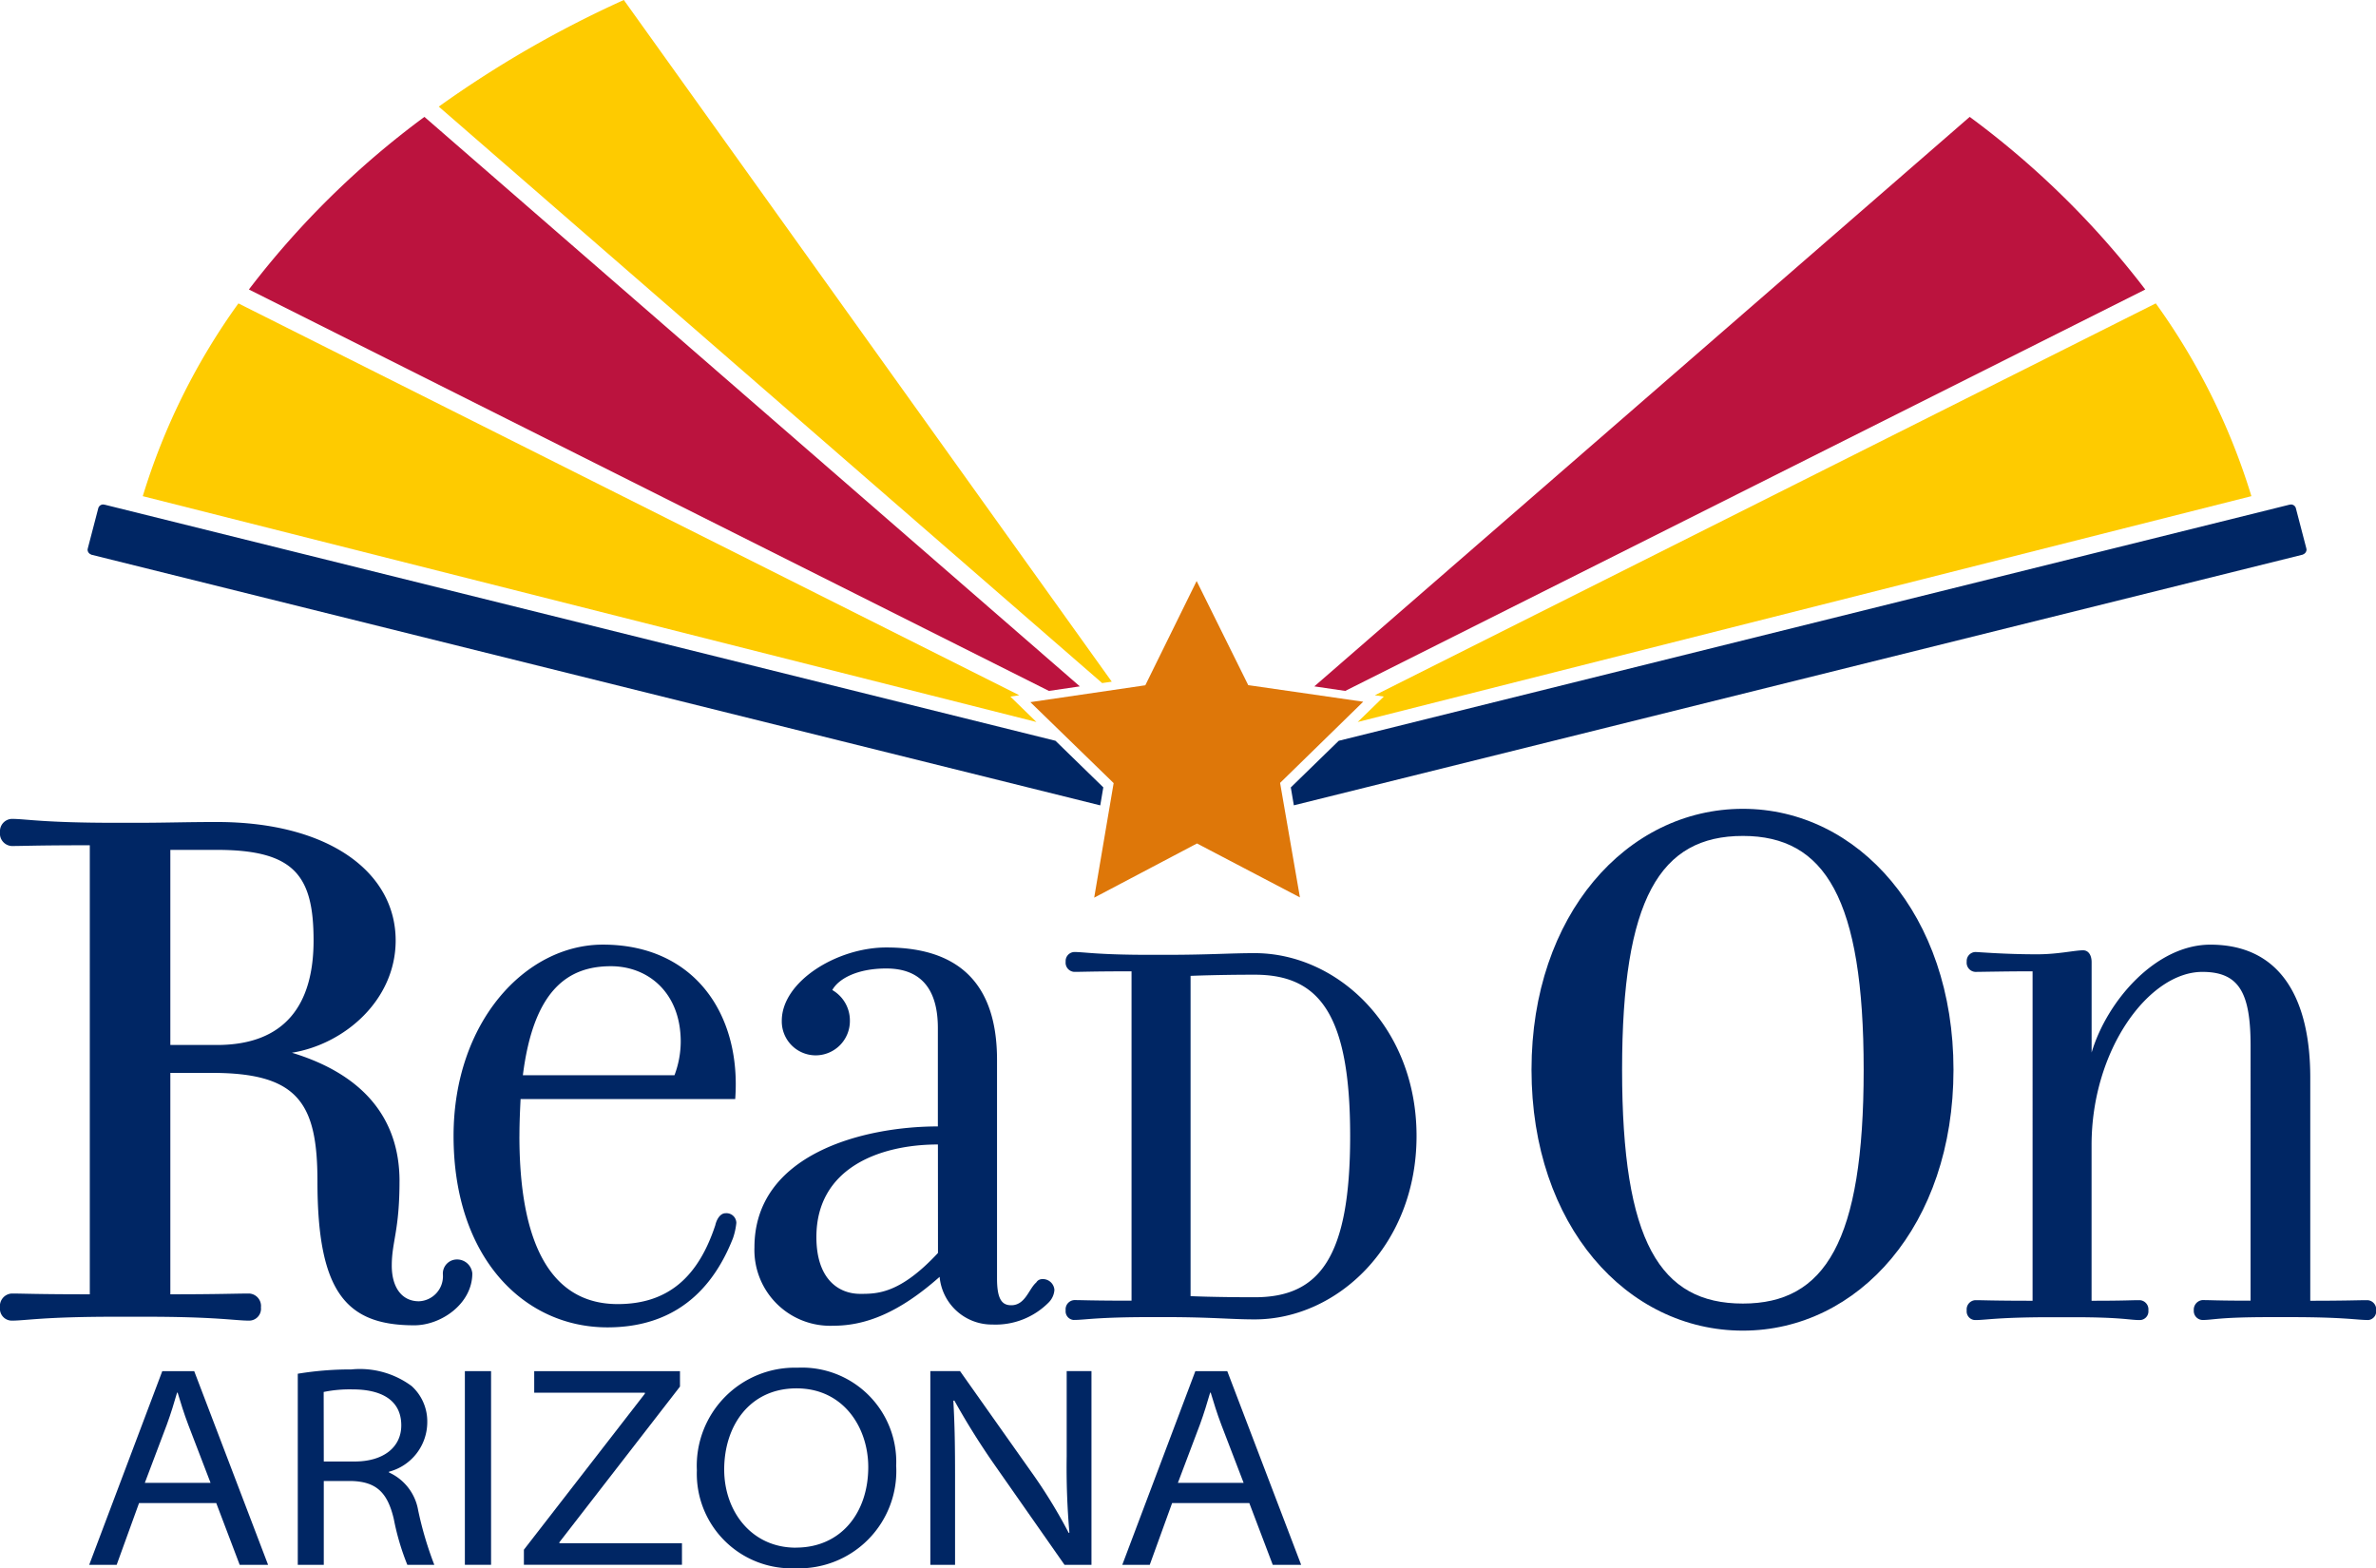 <?xml version="1.0" encoding="UTF-8"?>
<svg xmlns="http://www.w3.org/2000/svg" xmlns:xlink="http://www.w3.org/1999/xlink" width="151.953" height="100.306" viewBox="0 0 151.953 100.306">
  <defs>
    <clipPath id="clip-path">
      <rect id="Rectangle_12" data-name="Rectangle 12" width="151.953" height="100.306" fill="none"></rect>
    </clipPath>
  </defs>
  <g id="Group_3" data-name="Group 3" clip-path="url(#clip-path)">
    <path id="Path_16" data-name="Path 16" d="M8.988,97.591l-1.432,3.952H5.8l4.673-12.387h2.043l4.724,12.387H15.424l-1.5-3.952Zm4.573-1.29-1.42-3.7c-.3-.788-.49-1.431-.685-2.071h-.037c-.189.652-.386,1.309-.652,2.038L9.357,96.3Z" transform="translate(-0.095 -1.457)" fill="#002664"></path>
    <path id="Path_17" data-name="Path 17" d="M19.36,89.319a20.746,20.746,0,0,1,3.423-.276,5.562,5.562,0,0,1,3.858,1.064,3.047,3.047,0,0,1,1,2.335,3.282,3.282,0,0,1-2.45,3.144v.047a3.251,3.251,0,0,1,1.867,2.418,22.646,22.646,0,0,0,1.033,3.489H26.366a15.85,15.85,0,0,1-.866-2.933c-.4-1.695-1.113-2.361-2.644-2.426H21.023v5.359H19.36Zm1.663,5.613H23c1.836,0,2.979-.91,2.979-2.311,0-1.669-1.354-2.3-3.1-2.3a8.253,8.253,0,0,0-1.863.164Z" transform="translate(-0.316 -1.455)" fill="#002664"></path>
    <rect id="Rectangle_11" data-name="Rectangle 11" width="1.675" height="12.387" transform="translate(29.73 87.697)" fill="#002664"></rect>
    <path id="Path_18" data-name="Path 18" d="M34.062,100.576,41.8,90.595v-.061H34.722V89.156h9.322v.986L36.332,100.1v.06h7.839v1.379H34.062Z" transform="translate(-0.557 -1.457)" fill="#002664"></path>
    <path id="Path_19" data-name="Path 19" d="M51.587,101.76a6.05,6.05,0,0,1-6.279-6.266,6.274,6.274,0,0,1,6.436-6.562,6.031,6.031,0,0,1,6.311,6.276A6.223,6.223,0,0,1,51.6,101.76Zm.063-1.322c2.857,0,4.619-2.21,4.619-5.152,0-2.516-1.574-5.033-4.587-5.033s-4.626,2.414-4.626,5.189c0,2.683,1.755,5,4.575,5Z" transform="translate(-0.741 -1.454)" fill="#002664"></path>
    <path id="Path_20" data-name="Path 20" d="M60.487,101.542V89.154h1.9l4.533,6.413a33,33,0,0,1,2.419,3.939l.042-.024a47.715,47.715,0,0,1-.174-4.882V89.154h1.585v12.388H69.068L64.6,95.156a47.578,47.578,0,0,1-2.581-4.127l-.061.025c.091,1.541.11,3.008.11,4.857v5.631Z" transform="translate(-0.989 -1.457)" fill="#002664"></path>
    <path id="Path_21" data-name="Path 21" d="M76.154,97.591l-1.431,3.952H72.967l4.672-12.387h2.042l4.725,12.387H82.59l-1.5-3.952Zm4.573-1.29-1.42-3.7c-.3-.788-.49-1.431-.685-2.071h-.036c-.19.652-.387,1.309-.653,2.038L76.523,96.3Z" transform="translate(-1.193 -1.457)" fill="#002664"></path>
    <path id="Path_22" data-name="Path 22" d="M25.55,76.422c0,3.169-.495,3.863-.495,5.4,0,1.387.644,2.277,1.733,2.277a1.6,1.6,0,0,0,1.535-1.732.9.9,0,0,1,.892-.941.978.978,0,0,1,.991.891c0,1.931-1.981,3.319-3.713,3.319-4.36,0-6.191-2.131-6.191-9.212,0-5-1.237-6.932-6.734-6.932H10.894V83.653c3.119,0,4.16-.049,5.05-.049a.8.8,0,0,1,.744.89.76.76,0,0,1-.744.843c-.94,0-2.079-.249-6.684-.249H7.428c-4.7,0-5.745.249-6.685.249A.759.759,0,0,1,0,84.494a.8.8,0,0,1,.743-.89c.793,0,1.535.049,5,.049V54.933c-3.466,0-4.208.048-5,.048A.8.8,0,0,1,0,54.09a.789.789,0,0,1,.743-.844c.94,0,1.98.25,6.685.25H8.665c1.932,0,3.22-.051,5.2-.051,7.181,0,11.439,3.22,11.439,7.578,0,3.812-3.269,6.635-6.636,7.18,4.408,1.337,6.883,4.061,6.883,8.219M13.865,55.228H10.894V67.707h2.971c4.408,0,6.189-2.624,6.189-6.684,0-4.161-1.236-5.795-6.189-5.795" transform="translate(0 -0.87)" fill="#002664"></path>
    <path id="Path_23" data-name="Path 23" d="M33.7,73.663c0,7.3,2.252,10.75,6.284,10.75,3.231,0,5.156-1.743,6.245-5.049.073-.326.291-.762.655-.762a.632.632,0,0,1,.69.618,4.359,4.359,0,0,1-.217.982c-1.743,4.429-4.9,5.7-8.027,5.7-5.375,0-9.841-4.5-9.841-12.24,0-7.264,4.576-12.24,9.55-12.24,5.885,0,8.862,4.5,8.462,9.879H33.775c-.036.726-.073,1.526-.073,2.361m9.915-3.886a6.146,6.146,0,0,0,.4-2.142c0-3.124-2.07-4.831-4.467-4.831-2.724,0-4.94,1.489-5.629,6.973Z" transform="translate(-0.482 -1.004)" fill="#002664"></path>
    <path id="Path_24" data-name="Path 24" d="M55.155,66.292a2.193,2.193,0,0,1-2.179,2.215A2.171,2.171,0,0,1,50.8,66.292c0-2.505,3.523-4.685,6.684-4.685,4.5,0,7.081,2.18,7.081,7.192V82.781c0,1.345.327,1.709.908,1.709.908,0,1.126-1.055,1.6-1.454a.439.439,0,0,1,.362-.217.742.742,0,0,1,.8.69,1.255,1.255,0,0,1-.364.8,4.774,4.774,0,0,1-3.6,1.415,3.355,3.355,0,0,1-3.377-3.051C58.315,84.959,56.173,85.8,54.1,85.8a4.848,4.848,0,0,1-5.049-5.011c0-5.957,6.938-7.736,11.731-7.736V66.764c0-2.543-1.125-3.813-3.3-3.813-1.853,0-3.051.653-3.452,1.379a2.243,2.243,0,0,1,1.125,1.961m5.63,7.917c-3.7,0-7.772,1.489-7.772,5.922,0,2.687,1.416,3.632,2.8,3.632,1.09,0,2.544,0,4.976-2.616Z" transform="translate(-0.802 -1.007)" fill="#002664"></path>
    <path id="Path_25" data-name="Path 25" d="M69.828,85.438a.556.556,0,0,1-.544-.617.59.59,0,0,1,.544-.655c.582,0,1.127.037,3.67.037V63.138c-2.543,0-3.088.035-3.67.035a.589.589,0,0,1-.544-.653.577.577,0,0,1,.544-.618c.691,0,1.454.181,4.9.181h.907c2.833,0,4.14-.108,5.74-.108,5.266,0,10.35,4.685,10.35,11.695S86.645,85.4,81.379,85.4c-1.562,0-2.762-.146-5.74-.146h-.907c-3.451,0-4.214.181-4.9.181M87.479,73.67c0-7.772-1.96-10.316-6.1-10.316-2.4,0-4.106.074-4.106.074V83.913s1.489.071,4.106.071c4.139,0,6.1-2.542,6.1-10.314" transform="translate(-1.132 -1.012)" fill="#002664"></path>
    <path id="Path_26" data-name="Path 26" d="M113.091,85.967c-7.428,0-13.519-6.732-13.519-16.688,0-9.9,6.092-16.687,13.519-16.687,7.377,0,13.468,6.784,13.468,16.687,0,9.956-6.091,16.688-13.468,16.688m0-31.641c-5.3,0-7.726,4.011-7.726,14.954,0,10.994,2.425,14.955,7.726,14.955,5.248,0,7.724-3.961,7.724-14.955,0-10.942-2.476-14.954-7.724-14.954" transform="translate(-1.627 -0.86)" fill="#002664"></path>
    <path id="Path_27" data-name="Path 27" d="M153.5,85.43c-.69,0-1.486-.182-4.9-.182h-1.343c-3.305,0-3.6.182-4.32.182a.579.579,0,0,1-.547-.617.615.615,0,0,1,.547-.655c.615,0,.907.037,3.085.037V67.888c0-3.377-.727-4.722-3.085-4.722-3.415,0-7.084,4.975-7.084,11.077V84.2c2.179,0,2.434-.037,3.087-.037a.59.59,0,0,1,.546.655.557.557,0,0,1-.546.617c-.69,0-1.126-.182-4.285-.182h-1.344c-3.45,0-4.213.182-4.9.182a.556.556,0,0,1-.544-.617.59.59,0,0,1,.544-.655c.582,0,1.127.037,3.669.037V63.129c-1.745,0-3.307.037-3.669.037a.589.589,0,0,1-.544-.654.576.576,0,0,1,.544-.617c.254,0,1.817.146,3.959.146,1.343,0,2.4-.256,2.943-.256.326,0,.543.291.543.763v5.776c.981-3.305,4.106-6.9,7.591-6.9,4.613,0,6.392,3.632,6.392,8.5V84.2c2.254,0,3.015-.037,3.668-.037a.589.589,0,0,1,.544.655.555.555,0,0,1-.544.617" transform="translate(-2.09 -1.004)" fill="#002664"></path>
    <path id="Path_28" data-name="Path 28" d="M74.341,44.448l3.283-6.668,3.3,6.659L88.277,45.5l-5.316,5.192,1.269,7.324-6.584-3.45-6.574,3.466,1.244-7.327-5.326-5.178Z" transform="translate(-1.095 -0.618)" fill="#de7709"></path>
    <path id="Path_29" data-name="Path 29" d="M64.766,44.875l.573-.085L15.4,19.727a41.986,41.986,0,0,0-6.117,12.33L66.434,46.5Z" transform="translate(-0.152 -0.322)" fill="#fecb00"></path>
    <path id="Path_30" data-name="Path 30" d="M69.323,44.024,27.408,7.6A55.744,55.744,0,0,0,16.182,18.639L67.347,44.315Z" transform="translate(-0.264 -0.124)" fill="#bb133e"></path>
    <path id="Path_31" data-name="Path 31" d="M71.567,43.6,40.362,0A69.464,69.464,0,0,0,28.527,6.819l42.425,36.87Z" transform="translate(-0.466 0)" fill="#fecb00"></path>
    <path id="Path_32" data-name="Path 32" d="M67.594,47.916,6.764,32.81l-.01.006a.406.406,0,0,0-.062-.014.33.33,0,0,0-.31.225l0,0-.672,2.578,0,.008a.368.368,0,0,0-.015.073A.329.329,0,0,0,5.918,36l0,.011,64.54,16.036.195-1.151Z" transform="translate(-0.093 -0.536)" fill="#002664"></path>
    <path id="Path_33" data-name="Path 33" d="M89.943,44.875l-.574-.085,49.943-25.064a41.956,41.956,0,0,1,6.115,12.33L88.275,46.5Z" transform="translate(-1.443 -0.322)" fill="#fecb00"></path>
    <path id="Path_34" data-name="Path 34" d="M85.453,44.024,127.366,7.6a55.7,55.7,0,0,1,11.228,11.041L87.429,44.315Z" transform="translate(-1.397 -0.124)" fill="#bb133e"></path>
    <path id="Path_35" data-name="Path 35" d="M86.987,47.917,147.813,32.81l.011.006a.275.275,0,0,1,.063-.013.325.325,0,0,1,.309.223l0,0,.672,2.577,0,.008a.444.444,0,0,1,.014.074.331.331,0,0,1-.222.31l0,.011L84.118,52.044,83.923,50.9Z" transform="translate(-1.372 -0.536)" fill="#002664"></path>
  </g>
</svg>
